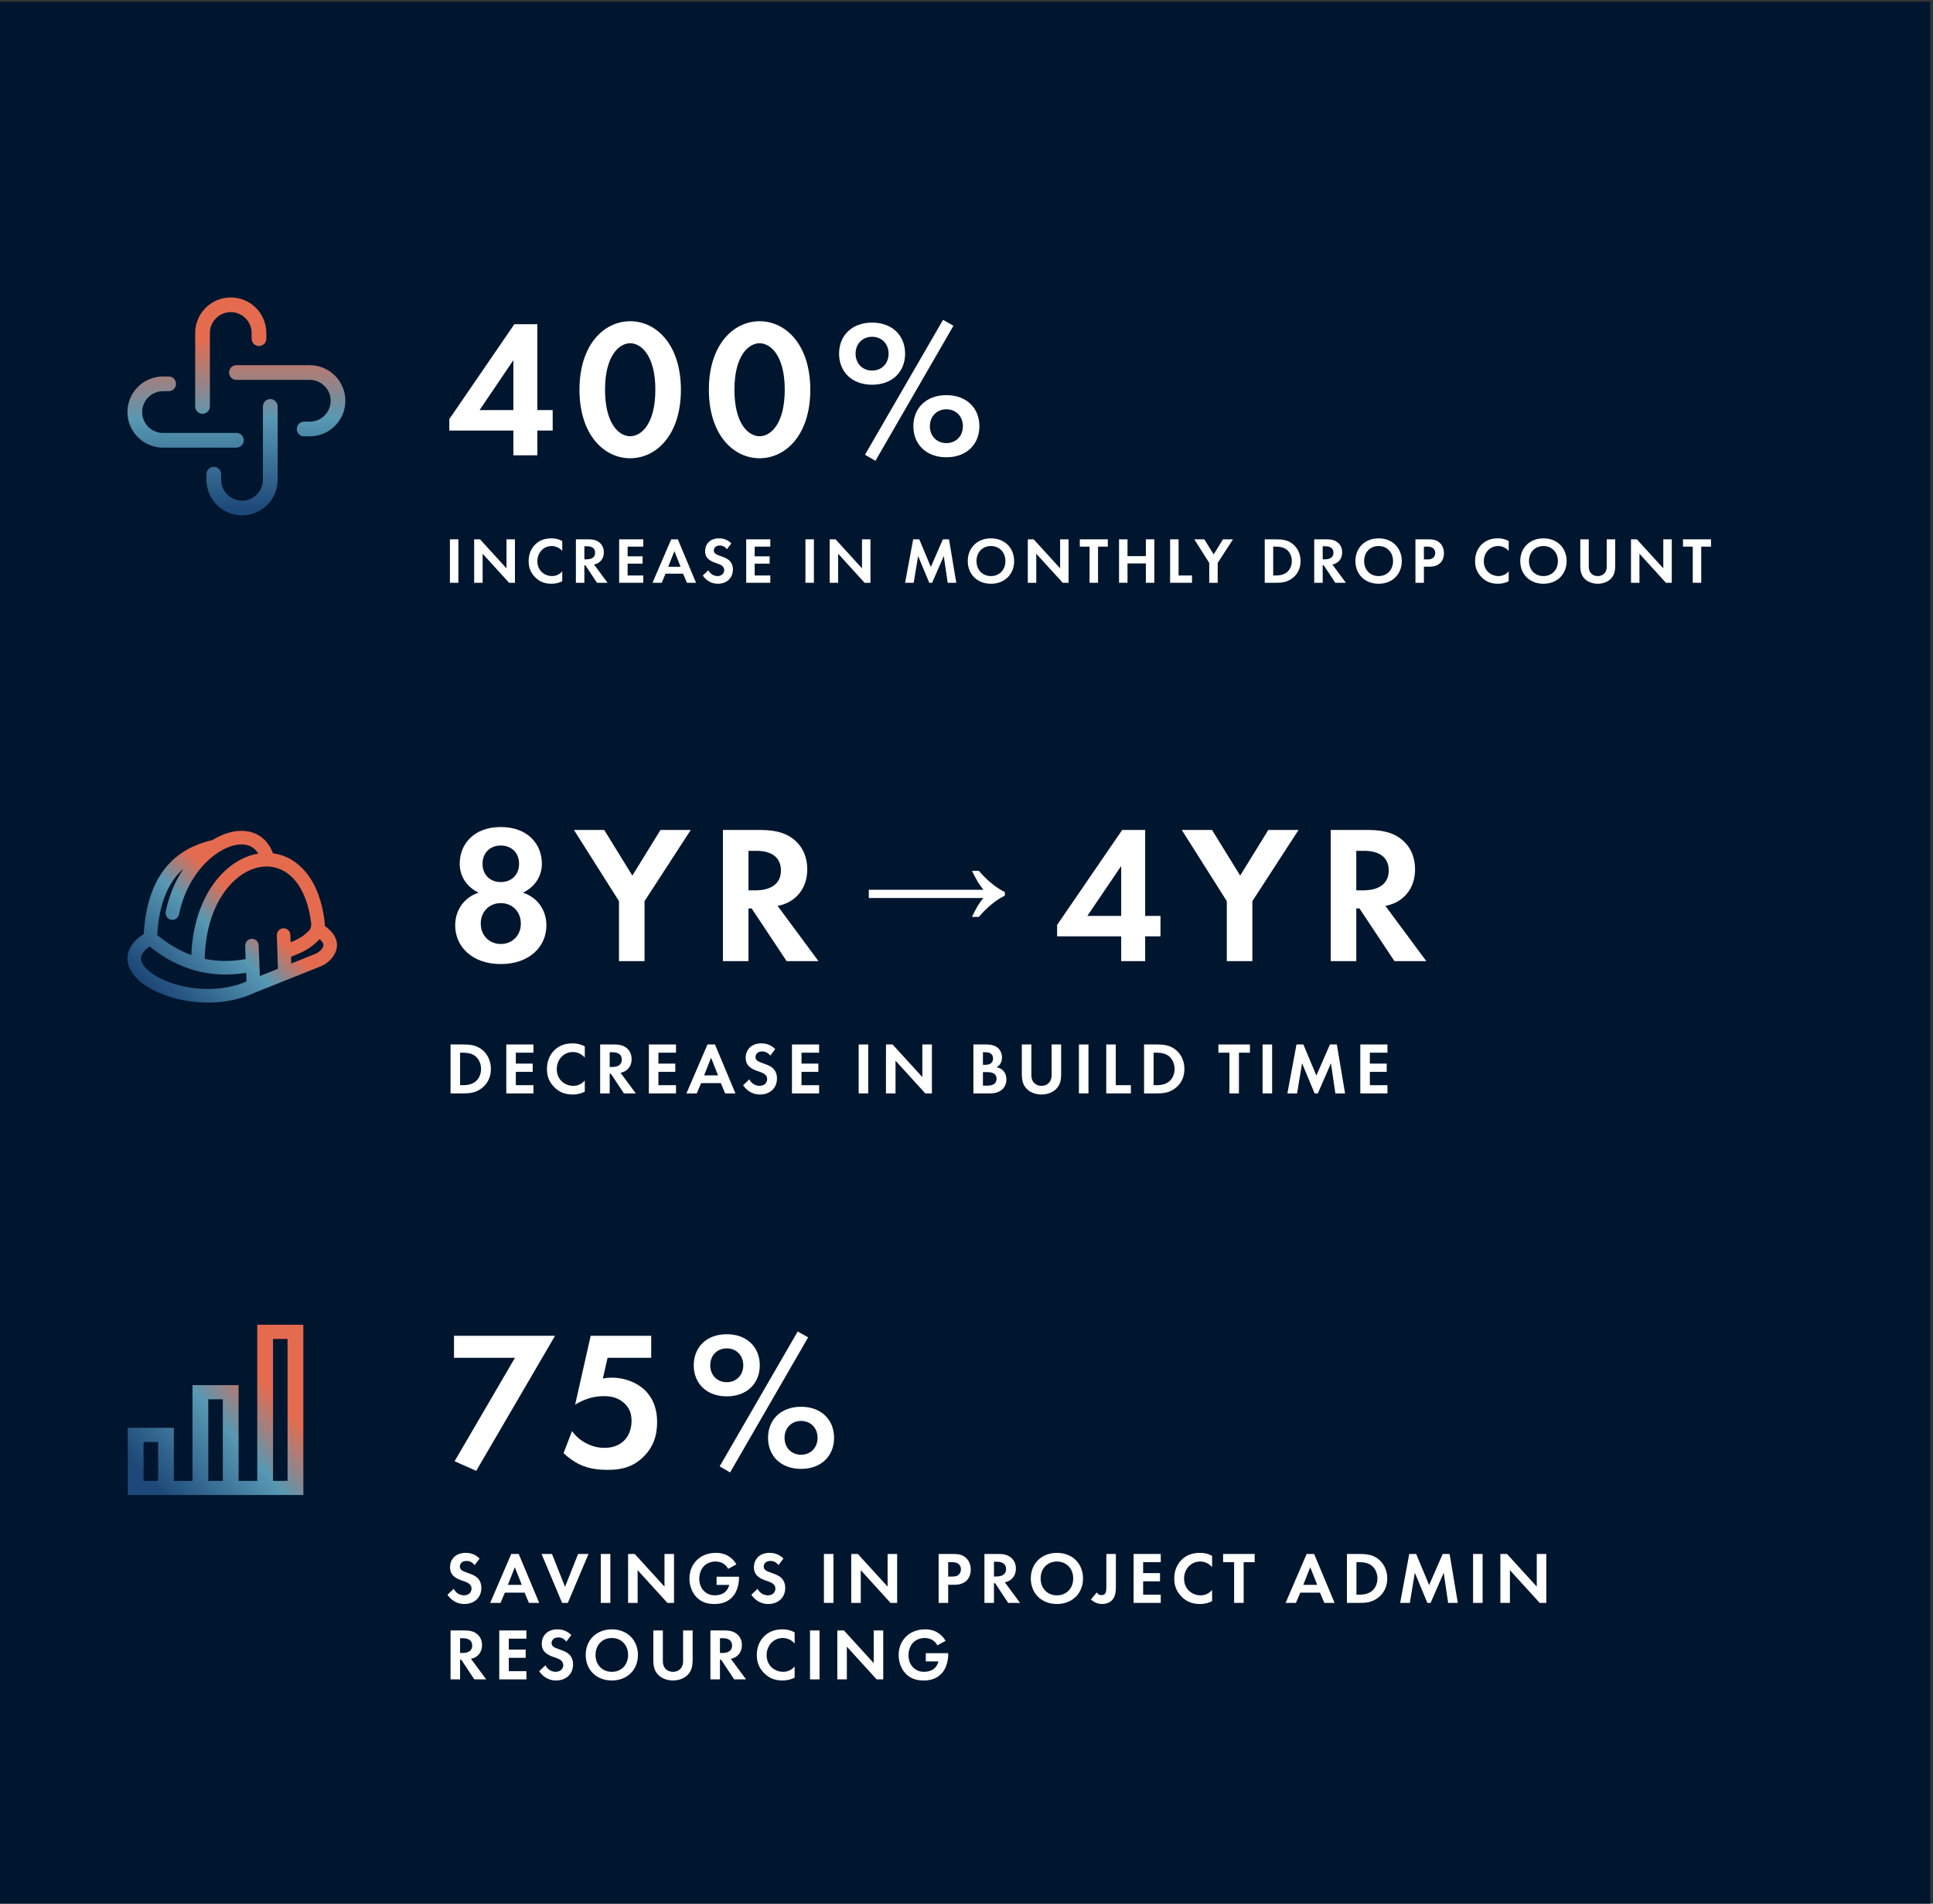 <svg width="455" height="448" viewBox="0 0 455 448" fill="none" xmlns="http://www.w3.org/2000/svg">
<rect x="0" y="0" width="455" height="448" fill="#333333" stroke="none"/>
<g clip-path="url(#clip0_5035_8145)">
<path d="M-0.001 0.412H464.673V448H-0.001V0.412Z" fill="#00162E"/>
<path d="M402.744 128.641L400.445 128.641L400.445 137.15L398.452 137.15L398.452 128.641L396.152 128.641L396.152 126.924L402.744 126.924L402.744 128.641Z" fill="white"/>
<path d="M385.906 137.15L383.913 137.15L383.913 126.924L385.292 126.924L391.517 133.747L391.517 126.924L393.51 126.924L393.51 137.15L392.13 137.15L385.906 130.313L385.906 137.15Z" fill="white"/>
<path d="M371.978 126.924L373.971 126.924L373.971 133.348C373.971 134.13 374.231 134.605 374.461 134.866C374.753 135.219 375.289 135.571 376.086 135.571C376.884 135.571 377.42 135.219 377.711 134.866C377.941 134.605 378.202 134.13 378.202 133.348L378.202 126.924L380.195 126.924L380.195 133.179C380.195 134.145 380.042 135.127 379.429 135.908C378.693 136.874 377.405 137.38 376.086 137.38C374.768 137.38 373.48 136.874 372.744 135.908C372.131 135.127 371.978 134.145 371.978 133.179L371.978 126.924Z" fill="white"/>
<path d="M363.303 126.694C366.522 126.694 368.761 128.933 368.761 132.045C368.761 135.157 366.522 137.38 363.303 137.38C360.083 137.38 357.845 135.157 357.845 132.045C357.845 128.933 360.083 126.694 363.303 126.694ZM363.303 135.571C365.296 135.571 366.706 134.115 366.706 132.045C366.706 129.975 365.296 128.503 363.303 128.503C361.31 128.503 359.899 129.975 359.899 132.045C359.899 134.115 361.31 135.571 363.303 135.571Z" fill="white"/>
<path d="M355.123 134.452L355.123 136.782C354.51 137.104 353.698 137.38 352.594 137.38C350.8 137.38 349.711 136.767 348.853 135.954C347.672 134.82 347.212 133.547 347.212 132.045C347.212 130.19 347.979 128.856 348.853 128.043C349.88 127.078 351.153 126.694 352.609 126.694C353.33 126.694 354.188 126.817 355.123 127.323L355.123 129.653C354.188 128.58 353.023 128.503 352.655 128.503C350.601 128.503 349.267 130.19 349.267 132.076C349.267 134.345 351.015 135.571 352.732 135.571C353.682 135.571 354.525 135.157 355.123 134.452Z" fill="white"/>
<path d="M333.175 126.924L336.15 126.924C337.299 126.924 338.097 127.047 338.848 127.706C339.676 128.442 339.89 129.439 339.89 130.175C339.89 130.573 339.829 131.677 339.047 132.459C338.48 133.026 337.637 133.363 336.456 133.363L335.168 133.363L335.168 137.15L333.175 137.15L333.175 126.924ZM335.168 128.641L335.168 131.646L335.981 131.646C336.364 131.646 336.855 131.646 337.284 131.324C337.652 131.033 337.836 130.573 337.836 130.129C337.836 129.561 337.56 129.178 337.269 128.963C336.855 128.672 336.334 128.641 335.858 128.641L335.168 128.641Z" fill="white"/>
<path d="M324.501 126.694C327.72 126.694 329.959 128.933 329.959 132.045C329.959 135.157 327.72 137.38 324.501 137.38C321.281 137.38 319.043 135.157 319.043 132.045C319.043 128.933 321.281 126.694 324.501 126.694ZM324.501 135.571C326.494 135.571 327.904 134.115 327.904 132.045C327.904 129.975 326.494 128.503 324.501 128.503C322.508 128.503 321.097 129.975 321.097 132.045C321.097 134.115 322.508 135.571 324.501 135.571Z" fill="white"/>
<path d="M309.35 126.924L312.309 126.924C313.72 126.924 314.44 127.292 314.915 127.691C315.697 128.35 315.927 129.224 315.927 129.991C315.927 130.987 315.529 131.861 314.731 132.398C314.471 132.582 314.103 132.75 313.612 132.842L316.801 137.15L314.317 137.15L311.588 133.042L311.343 133.042L311.343 137.15L309.35 137.15L309.35 126.924ZM311.343 128.549L311.343 131.631L311.91 131.631C312.294 131.631 313.873 131.585 313.873 130.083C313.873 128.565 312.309 128.549 311.941 128.549L311.343 128.549Z" fill="white"/>
<path d="M297.7 126.924L300.367 126.924C301.793 126.924 303.035 127.078 304.17 127.921C305.411 128.856 306.132 130.343 306.132 132.045C306.132 133.747 305.427 135.219 304.078 136.169C302.882 137.012 301.763 137.15 300.337 137.15L297.7 137.15L297.7 126.924ZM299.693 128.641L299.693 135.433L300.306 135.433C300.812 135.433 301.916 135.403 302.805 134.759C303.618 134.176 304.078 133.133 304.078 132.045C304.078 130.972 303.633 129.929 302.82 129.316C301.992 128.703 300.981 128.641 300.306 128.641L299.693 128.641Z" fill="white"/>
<path d="M284.633 137.15L284.633 132.474L281.123 126.924L283.484 126.924L285.676 130.481L287.868 126.924L290.229 126.924L286.627 132.474L286.627 137.15L284.633 137.15Z" fill="white"/>
<path d="M275.429 126.924L277.422 126.924L277.422 135.433L280.581 135.433L280.581 137.15L275.429 137.15L275.429 126.924Z" fill="white"/>
<path d="M265.397 126.924L265.397 130.88L269.721 130.88L269.721 126.924L271.714 126.924L271.714 137.15L269.721 137.15L269.721 132.597L265.397 132.597L265.397 137.15L263.404 137.15L263.404 126.924L265.397 126.924Z" fill="white"/>
<path d="M260.761 128.641L258.462 128.641L258.462 137.15L256.469 137.15L256.469 128.641L254.169 128.641L254.169 126.924L260.761 126.924L260.761 128.641Z" fill="white"/>
<path d="M243.923 137.15L241.93 137.15L241.93 126.924L243.31 126.924L249.534 133.747L249.534 126.924L251.527 126.924L251.527 137.15L250.147 137.15L243.923 130.313L243.923 137.15Z" fill="white"/>
<path d="M233.255 126.694C236.474 126.694 238.713 128.933 238.713 132.045C238.713 135.157 236.474 137.38 233.255 137.38C230.035 137.38 227.797 135.157 227.797 132.045C227.797 128.933 230.035 126.694 233.255 126.694ZM233.255 135.571C235.248 135.571 236.658 134.115 236.658 132.045C236.658 129.975 235.248 128.503 233.255 128.503C231.262 128.503 229.851 129.975 229.851 132.045C229.851 134.115 231.262 135.571 233.255 135.571Z" fill="white"/>
<path d="M213.046 137.15L214.947 126.924L216.389 126.924L219.102 133.425L221.939 126.924L223.38 126.924L225.097 137.15L223.073 137.15L222.153 130.849L219.409 137.15L218.734 137.15L216.113 130.849L215.07 137.15L213.046 137.15Z" fill="white"/>
<path d="M197.29 137.15L195.297 137.15L195.297 126.924L196.677 126.924L202.902 133.747L202.902 126.924L204.895 126.924L204.895 137.15L203.515 137.15L197.29 130.313L197.29 137.15Z" fill="white"/>
<path d="M189.59 126.924L191.583 126.924L191.583 137.15L189.59 137.15L189.59 126.924Z" fill="white"/>
<path d="M181.319 126.924L181.319 128.641L177.64 128.641L177.64 130.926L181.166 130.926L181.166 132.643L177.64 132.643L177.64 135.433L181.319 135.433L181.319 137.15L175.646 137.15L175.646 126.924L181.319 126.924Z" fill="white"/>
<path d="M172.148 127.89L171.106 129.255C170.508 128.457 169.803 128.381 169.435 128.381C168.361 128.381 168.024 129.055 168.024 129.577C168.024 129.822 168.101 130.052 168.346 130.267C168.591 130.497 168.929 130.619 169.573 130.849C170.37 131.125 171.121 131.401 171.642 131.876C172.102 132.29 172.516 132.98 172.516 134.023C172.516 136.016 171.075 137.38 168.959 137.38C167.074 137.38 165.97 136.23 165.433 135.449L166.736 134.207C167.227 135.203 168.162 135.571 168.883 135.571C169.787 135.571 170.462 135.019 170.462 134.161C170.462 133.793 170.339 133.501 170.063 133.241C169.68 132.888 169.067 132.689 168.484 132.49C167.947 132.306 167.304 132.06 166.782 131.6C166.445 131.309 165.97 130.742 165.97 129.699C165.97 128.197 166.982 126.694 169.251 126.694C169.895 126.694 171.106 126.817 172.148 127.89Z" fill="white"/>
<path d="M161.686 137.15L160.782 135.004L156.658 135.004L155.753 137.15L153.591 137.15L157.991 126.924L159.555 126.924L163.833 137.15L161.686 137.15ZM157.286 133.379L160.199 133.379L158.743 129.699L157.286 133.379Z" fill="white"/>
<path d="M151.413 126.924L151.413 128.641L147.733 128.641L147.733 130.926L151.26 130.926L151.26 132.643L147.733 132.643L147.733 135.433L151.413 135.433L151.413 137.15L145.74 137.15L145.74 126.924L151.413 126.924Z" fill="white"/>
<path d="M135.557 126.924L138.516 126.924C139.927 126.924 140.647 127.292 141.122 127.691C141.904 128.35 142.134 129.224 142.134 129.991C142.134 130.987 141.736 131.861 140.938 132.398C140.678 132.582 140.31 132.75 139.819 132.842L143.008 137.15L140.524 137.15L137.796 133.042L137.55 133.042L137.55 137.15L135.557 137.15L135.557 126.924ZM137.55 128.549L137.55 131.631L138.117 131.631C138.501 131.631 140.08 131.585 140.08 130.083C140.08 128.565 138.516 128.549 138.148 128.549L137.55 128.549Z" fill="white"/>
<path d="M132.345 134.452L132.345 136.782C131.731 137.104 130.919 137.38 129.815 137.38C128.021 137.38 126.933 136.767 126.074 135.954C124.894 134.82 124.434 133.547 124.434 132.045C124.434 130.19 125.2 128.856 126.074 128.043C127.101 127.078 128.374 126.694 129.83 126.694C130.551 126.694 131.409 126.817 132.345 127.323L132.345 129.653C131.409 128.58 130.244 128.503 129.876 128.503C127.822 128.503 126.488 130.19 126.488 132.076C126.488 134.345 128.236 135.571 129.953 135.571C130.903 135.571 131.747 135.157 132.345 134.452Z" fill="white"/>
<path d="M113.605 137.15L111.612 137.15L111.612 126.924L112.992 126.924L119.217 133.747L119.217 126.924L121.21 126.924L121.21 137.15L119.83 137.15L113.605 130.313L113.605 137.15Z" fill="white"/>
<path d="M105.905 126.924L107.898 126.924L107.898 137.15L105.905 137.15L105.905 126.924Z" fill="white"/>
<path d="M205.277 75.922C210.088 75.922 213.049 79.021 213.049 83.231C213.049 87.442 210.088 90.541 205.277 90.541C200.465 90.541 197.504 87.442 197.504 83.231C197.504 79.021 200.465 75.922 205.277 75.922ZM205.277 87.21C207.544 87.21 209.163 85.545 209.163 83.231C209.163 80.918 207.544 79.253 205.277 79.253C203.01 79.253 201.391 80.918 201.391 83.231C201.391 85.545 203.01 87.21 205.277 87.21ZM203.611 107.012L221.978 75.274L224.43 76.662L206.063 108.446L203.611 107.012ZM222.765 92.993C227.576 92.993 230.537 96.093 230.537 100.303C230.537 104.513 227.576 107.613 222.765 107.613C217.953 107.613 214.992 104.513 214.992 100.303C214.992 96.093 217.953 92.993 222.765 92.993ZM222.765 104.282C225.032 104.282 226.651 102.616 226.651 100.303C226.651 97.99 225.032 96.324 222.765 96.324C220.498 96.324 218.879 97.99 218.879 100.303C218.879 102.616 220.498 104.282 222.765 104.282Z" fill="white"/>
<path d="M178.797 107.844C172.643 107.844 166.86 102.339 166.86 91.698C166.86 81.103 172.643 75.598 178.797 75.598C184.95 75.598 190.733 81.103 190.733 91.744C190.733 102.339 184.95 107.844 178.797 107.844ZM178.797 80.779C176.206 80.779 172.875 83.694 172.875 91.698C172.875 99.748 176.16 102.663 178.797 102.663C181.434 102.663 184.718 99.748 184.718 91.698C184.718 83.694 181.387 80.779 178.797 80.779Z" fill="white"/>
<path d="M148.338 107.844C142.185 107.844 136.402 102.339 136.402 91.698C136.402 81.103 142.185 75.598 148.338 75.598C154.491 75.598 160.274 81.103 160.274 91.744C160.274 102.339 154.491 107.844 148.338 107.844ZM148.338 80.779C145.747 80.779 142.416 83.694 142.416 91.698C142.416 99.748 145.701 102.663 148.338 102.663C150.975 102.663 154.26 99.748 154.26 91.698C154.26 83.694 150.929 80.779 148.338 80.779Z" fill="white"/>
<path d="M126.484 76.292L126.484 96.509L130.093 96.509L130.093 101.321L126.484 101.321L126.484 107.15L120.84 107.15L120.84 101.321L105.758 101.321L105.758 98.638L121.071 76.292L126.484 76.292ZM112.883 96.509L120.84 96.509L120.84 84.758L112.883 96.509Z" fill="white"/>
<path d="M313.237 195.327L322.166 195.327C326.423 195.327 328.597 196.437 330.031 197.64C332.391 199.63 333.085 202.267 333.085 204.58C333.085 207.587 331.882 210.224 329.476 211.843C328.69 212.399 327.579 212.908 326.099 213.185L335.722 226.185L328.227 226.185L319.992 213.787L319.252 213.787L319.252 226.185L313.237 226.185L313.237 195.327ZM319.252 200.231L319.252 209.53L320.963 209.53C322.12 209.53 326.885 209.391 326.885 204.857C326.885 200.277 322.166 200.231 321.056 200.231L319.252 200.231Z" fill="white"/>
<path d="M288.771 226.185L288.771 212.075L278.176 195.327L285.301 195.327L291.917 206.06L298.533 195.327L305.657 195.327L294.785 212.075L294.785 226.185L288.771 226.185Z" fill="white"/>
<path d="M269.554 195.327L269.554 215.545L273.163 215.545L273.163 220.356L269.554 220.356L269.554 226.185L263.91 226.185L263.91 220.356L248.828 220.356L248.828 217.673L264.141 195.327L269.554 195.327ZM255.952 215.545L263.91 215.545L263.91 203.793L255.952 215.545Z" fill="white"/>
<path d="M228.795 215.776C229.258 214.789 229.705 213.925 230.137 213.185C230.6 212.445 231.047 211.828 231.479 211.335L204.506 211.335L204.506 209.391L231.479 209.391C231.047 208.867 230.6 208.235 230.137 207.495C229.705 206.754 229.258 205.906 228.795 204.95L230.415 204.95C232.358 207.202 234.393 208.867 236.521 209.947L236.521 210.779C234.393 211.828 232.358 213.494 230.415 215.776L228.795 215.776Z" fill="white"/>
<path d="M170.168 195.327L179.097 195.327C183.353 195.327 185.528 196.437 186.962 197.64C189.322 199.63 190.015 202.267 190.015 204.58C190.015 207.587 188.813 210.224 186.407 211.843C185.62 212.399 184.51 212.908 183.03 213.185L192.653 226.185L185.158 226.185L176.923 213.787L176.182 213.787L176.182 226.185L170.168 226.185L170.168 195.327ZM176.182 200.231L176.182 209.53L177.894 209.53C179.051 209.53 183.816 209.391 183.816 204.857C183.816 200.277 179.097 200.231 177.987 200.231L176.182 200.231Z" fill="white"/>
<path d="M145.701 226.185L145.701 212.075L135.106 195.327L142.231 195.327L148.847 206.06L155.463 195.327L162.588 195.327L151.715 212.075L151.715 226.185L145.701 226.185Z" fill="white"/>
<path d="M123.108 210.085C126.531 211.196 128.613 214.203 128.613 217.765C128.613 222.854 124.542 226.879 117.88 226.879C111.218 226.879 107.146 222.854 107.146 217.765C107.146 214.203 109.228 211.196 112.652 210.085C110.292 208.929 108.211 206.662 108.211 203.238C108.211 198.751 111.449 194.633 117.88 194.633C124.311 194.633 127.549 198.751 127.549 203.238C127.549 206.662 125.467 208.929 123.108 210.085ZM117.88 207.587C120.424 207.587 122.182 205.829 122.182 203.284C122.182 200.74 120.424 198.982 117.88 198.982C115.335 198.982 113.577 200.74 113.577 203.284C113.577 205.829 115.335 207.587 117.88 207.587ZM117.88 222.16C120.563 222.16 122.599 220.171 122.599 217.349C122.599 214.527 120.563 212.537 117.88 212.537C115.197 212.537 113.161 214.527 113.161 217.349C113.161 220.171 115.197 222.16 117.88 222.16Z" fill="white"/>
<path d="M326.587 245.803L326.587 247.737L322.443 247.737L322.443 250.309L326.415 250.309L326.415 252.243L322.443 252.243L322.443 255.385L326.587 255.385L326.587 257.319L320.199 257.319L320.199 245.803L326.587 245.803Z" fill="white"/>
<path d="M303.034 257.319L305.175 245.803L306.798 245.803L309.854 253.124L313.049 245.803L314.672 245.803L316.605 257.319L314.326 257.319L313.29 250.223L310.2 257.319L309.44 257.319L306.487 250.223L305.313 257.319L303.034 257.319Z" fill="white"/>
<path d="M297.194 245.803L299.439 245.803L299.439 257.319L297.194 257.319L297.194 245.803Z" fill="white"/>
<path d="M294.218 247.737L291.628 247.737L291.628 257.319L289.383 257.319L289.383 247.737L286.793 247.737L286.793 245.803L294.218 245.803L294.218 247.737Z" fill="white"/>
<path d="M269.297 245.803L272.302 245.803C273.907 245.803 275.306 245.975 276.584 246.925C277.982 247.978 278.794 249.653 278.794 251.57C278.794 253.486 277.999 255.144 276.48 256.214C275.133 257.164 273.873 257.319 272.267 257.319L269.297 257.319L269.297 245.803ZM271.542 247.737L271.542 255.385L272.233 255.385C272.802 255.385 274.046 255.351 275.047 254.626C275.962 253.97 276.48 252.796 276.48 251.57C276.48 250.361 275.979 249.187 275.064 248.496C274.132 247.806 272.992 247.737 272.233 247.737L271.542 247.737Z" fill="white"/>
<path d="M260.392 245.803L262.636 245.803L262.636 255.385L266.193 255.385L266.193 257.319L260.392 257.319L260.392 245.803Z" fill="white"/>
<path d="M253.965 245.803L256.209 245.803L256.209 257.319L253.965 257.319L253.965 245.803Z" fill="white"/>
<path d="M240.523 245.803L242.768 245.803L242.768 253.037C242.768 253.918 243.062 254.453 243.321 254.747C243.649 255.144 244.253 255.541 245.151 255.541C246.049 255.541 246.653 255.144 246.981 254.747C247.24 254.453 247.533 253.918 247.533 253.037L247.533 245.803L249.778 245.803L249.778 252.847C249.778 253.935 249.605 255.04 248.915 255.921C248.086 257.008 246.636 257.578 245.151 257.578C243.666 257.578 242.216 257.008 241.387 255.921C240.696 255.04 240.523 253.935 240.523 252.847L240.523 245.803Z" fill="white"/>
<path d="M229.123 245.803L231.971 245.803C232.61 245.803 233.853 245.803 234.786 246.528C235.459 247.046 235.856 247.944 235.856 248.911C235.856 250.396 234.872 251 234.561 251.173C235.321 251.293 235.77 251.621 236.064 251.898C236.754 252.554 236.892 253.452 236.892 254.056C236.892 254.729 236.702 255.679 235.908 256.387C235.045 257.147 233.992 257.319 232.99 257.319L229.123 257.319L229.123 245.803ZM231.367 247.633L231.367 250.585L232.006 250.585C232.351 250.585 233.75 250.551 233.75 249.083C233.75 248.03 232.938 247.633 232.023 247.633L231.367 247.633ZM231.367 252.312L231.367 255.489L232.334 255.489C232.748 255.489 233.37 255.472 233.871 255.178C234.423 254.85 234.579 254.298 234.579 253.849C234.579 253.486 234.458 252.865 233.733 252.537C233.249 252.312 232.679 252.312 232.196 252.312L231.367 252.312Z" fill="white"/>
<path d="M210.791 257.319L208.546 257.319L208.546 245.803L210.1 245.803L217.11 253.486L217.11 245.803L219.355 245.803L219.355 257.319L217.801 257.319L210.791 249.619L210.791 257.319Z" fill="white"/>
<path d="M202.119 245.803L204.364 245.803L204.364 257.319L202.119 257.319L202.119 245.803Z" fill="white"/>
<path d="M192.804 245.803L192.804 247.737L188.661 247.737L188.661 250.309L192.632 250.309L192.632 252.243L188.661 252.243L188.661 255.385L192.804 255.385L192.804 257.319L186.416 257.319L186.416 245.803L192.804 245.803Z" fill="white"/>
<path d="M182.476 246.891L181.302 248.427C180.629 247.529 179.834 247.443 179.42 247.443C178.211 247.443 177.832 248.203 177.832 248.79C177.832 249.066 177.918 249.325 178.194 249.567C178.47 249.826 178.85 249.964 179.575 250.223C180.473 250.534 181.319 250.844 181.906 251.38C182.424 251.846 182.891 252.623 182.891 253.797C182.891 256.042 181.268 257.578 178.885 257.578C176.761 257.578 175.518 256.283 174.914 255.403L176.381 254.004C176.934 255.126 177.987 255.541 178.798 255.541C179.817 255.541 180.577 254.919 180.577 253.952C180.577 253.538 180.439 253.21 180.128 252.916C179.696 252.519 179.006 252.295 178.35 252.07C177.745 251.863 177.02 251.587 176.433 251.069C176.053 250.741 175.518 250.102 175.518 248.928C175.518 247.236 176.657 245.544 179.213 245.544C179.938 245.544 181.302 245.682 182.476 246.891Z" fill="white"/>
<path d="M170.694 257.319L169.675 254.902L165.031 254.902L164.012 257.319L161.578 257.319L166.533 245.803L168.294 245.803L173.111 257.319L170.694 257.319ZM165.739 253.072L169.019 253.072L167.379 248.928L165.739 253.072Z" fill="white"/>
<path d="M159.124 245.803L159.124 247.737L154.98 247.737L154.98 250.309L158.952 250.309L158.952 252.243L154.98 252.243L154.98 255.385L159.124 255.385L159.124 257.319L152.736 257.319L152.736 245.803L159.124 245.803Z" fill="white"/>
<path d="M141.267 245.803L144.599 245.803C146.188 245.803 146.999 246.217 147.535 246.666C148.415 247.409 148.674 248.393 148.674 249.256C148.674 250.378 148.225 251.362 147.327 251.967C147.034 252.174 146.62 252.364 146.067 252.467L149.658 257.319L146.861 257.319L143.788 252.692L143.512 252.692L143.512 257.319L141.267 257.319L141.267 245.803ZM143.512 247.633L143.512 251.103L144.151 251.103C144.582 251.103 146.361 251.052 146.361 249.36C146.361 247.65 144.599 247.633 144.185 247.633L143.512 247.633Z" fill="white"/>
<path d="M137.65 254.28L137.65 256.905C136.959 257.267 136.044 257.578 134.801 257.578C132.78 257.578 131.555 256.888 130.588 255.972C129.258 254.695 128.74 253.262 128.74 251.57C128.74 249.48 129.604 247.978 130.588 247.063C131.745 245.975 133.178 245.544 134.818 245.544C135.629 245.544 136.596 245.682 137.65 246.252L137.65 248.876C136.596 247.667 135.284 247.581 134.87 247.581C132.556 247.581 131.054 249.48 131.054 251.604C131.054 254.16 133.022 255.541 134.956 255.541C136.027 255.541 136.976 255.075 137.65 254.28Z" fill="white"/>
<path d="M125.562 245.803L125.562 247.737L121.418 247.737L121.418 250.309L125.39 250.309L125.39 252.243L121.418 252.243L121.418 255.385L125.562 255.385L125.562 257.319L119.174 257.319L119.174 245.803L125.562 245.803Z" fill="white"/>
<path d="M106.053 245.803L109.057 245.803C110.663 245.803 112.061 245.975 113.339 246.925C114.738 247.978 115.549 249.653 115.549 251.57C115.549 253.486 114.755 255.144 113.235 256.214C111.889 257.164 110.628 257.319 109.023 257.319L106.053 257.319L106.053 245.803ZM108.297 247.737L108.297 255.385L108.988 255.385C109.558 255.385 110.801 255.351 111.802 254.626C112.717 253.97 113.235 252.796 113.235 251.57C113.235 250.361 112.735 249.187 111.82 248.496C110.887 247.806 109.748 247.737 108.988 247.737L108.297 247.737Z" fill="white"/>
<path d="M217.92 390.992L217.92 389.059L223.204 389.059L223.204 389.197C223.204 389.974 223.1 392.391 221.512 393.962C220.32 395.153 218.853 395.482 217.419 395.482C215.986 395.482 214.502 395.188 213.241 393.928C212.844 393.53 211.532 392.08 211.532 389.49C211.532 387.263 212.533 385.899 213.224 385.208C214.087 384.328 215.537 383.447 217.765 383.447C218.628 383.447 219.543 383.585 220.424 384.051C221.166 384.431 221.978 385.122 222.582 386.158L220.631 387.211C220.234 386.434 219.647 386.037 219.284 385.847C218.801 385.605 218.196 385.484 217.661 385.484C216.746 385.484 215.71 385.813 215.002 386.503C214.346 387.142 213.845 388.247 213.845 389.542C213.845 391.079 214.502 391.994 214.985 392.46C215.503 392.961 216.314 393.444 217.54 393.444C218.3 393.444 219.163 393.237 219.802 392.754C220.251 392.408 220.7 391.821 220.89 390.992L217.92 390.992Z" fill="white"/>
<path d="M199.336 395.223L197.092 395.223L197.092 383.706L198.646 383.706L205.656 391.389L205.656 383.706L207.9 383.706L207.9 395.223L206.346 395.223L199.336 387.522L199.336 395.223Z" fill="white"/>
<path d="M190.665 383.706L192.91 383.706L192.91 395.223L190.665 395.223L190.665 383.706Z" fill="white"/>
<path d="M187.047 392.184L187.047 394.808C186.357 395.171 185.442 395.482 184.199 395.482C182.178 395.482 180.953 394.791 179.986 393.876C178.656 392.598 178.138 391.165 178.138 389.473C178.138 387.384 179.001 385.882 179.986 384.966C181.142 383.879 182.576 383.447 184.216 383.447C185.027 383.447 185.994 383.585 187.047 384.155L187.047 386.779C185.994 385.571 184.682 385.484 184.268 385.484C181.954 385.484 180.452 387.384 180.452 389.507C180.452 392.063 182.42 393.444 184.354 393.444C185.424 393.444 186.374 392.978 187.047 392.184Z" fill="white"/>
<path d="M167.222 383.706L170.555 383.706C172.143 383.706 172.955 384.12 173.49 384.569C174.37 385.312 174.629 386.296 174.629 387.159C174.629 388.282 174.18 389.266 173.283 389.87C172.989 390.077 172.575 390.267 172.022 390.371L175.613 395.223L172.816 395.223L169.743 390.595L169.467 390.595L169.467 395.223L167.222 395.223L167.222 383.706ZM169.467 385.536L169.467 389.007L170.106 389.007C170.537 389.007 172.316 388.955 172.316 387.263C172.316 385.554 170.555 385.536 170.14 385.536L169.467 385.536Z" fill="white"/>
<path d="M153.781 383.706L156.026 383.706L156.026 390.941C156.026 391.821 156.319 392.356 156.578 392.65C156.906 393.047 157.511 393.444 158.409 393.444C159.306 393.444 159.911 393.047 160.239 392.65C160.498 392.356 160.791 391.821 160.791 390.941L160.791 383.706L163.036 383.706L163.036 390.751C163.036 391.838 162.863 392.943 162.173 393.824C161.344 394.912 159.893 395.482 158.409 395.482C156.924 395.482 155.473 394.912 154.645 393.824C153.954 392.943 153.781 391.838 153.781 390.751L153.781 383.706Z" fill="white"/>
<path d="M144.012 383.447C147.638 383.447 150.159 385.968 150.159 389.473C150.159 392.978 147.638 395.482 144.012 395.482C140.386 395.482 137.865 392.978 137.865 389.473C137.865 385.968 140.386 383.447 144.012 383.447ZM144.012 393.444C146.257 393.444 147.845 391.804 147.845 389.473C147.845 387.142 146.257 385.484 144.012 385.484C141.767 385.484 140.179 387.142 140.179 389.473C140.179 391.804 141.767 393.444 144.012 393.444Z" fill="white"/>
<path d="M134.478 384.794L133.303 386.331C132.63 385.433 131.836 385.346 131.421 385.346C130.213 385.346 129.833 386.106 129.833 386.693C129.833 386.969 129.919 387.228 130.196 387.47C130.472 387.729 130.852 387.867 131.577 388.126C132.475 388.437 133.321 388.748 133.908 389.283C134.426 389.749 134.892 390.526 134.892 391.7C134.892 393.945 133.269 395.482 130.886 395.482C128.763 395.482 127.519 394.187 126.915 393.306L128.383 391.907C128.935 393.03 129.988 393.444 130.8 393.444C131.819 393.444 132.578 392.823 132.578 391.856C132.578 391.441 132.44 391.113 132.129 390.82C131.698 390.423 131.007 390.198 130.351 389.974C129.747 389.766 129.022 389.49 128.434 388.972C128.055 388.644 127.519 388.005 127.519 386.831C127.519 385.139 128.659 383.447 131.214 383.447C131.939 383.447 133.303 383.585 134.478 384.794Z" fill="white"/>
<path d="M123.909 383.706L123.909 385.64L119.765 385.64L119.765 388.213L123.736 388.213L123.736 390.146L119.765 390.146L119.765 393.289L123.909 393.289L123.909 395.223L117.521 395.223L117.521 383.706L123.909 383.706Z" fill="white"/>
<path d="M106.053 383.706L109.385 383.706C110.974 383.706 111.785 384.12 112.32 384.569C113.201 385.312 113.46 386.296 113.46 387.159C113.46 388.282 113.011 389.266 112.113 389.87C111.82 390.077 111.405 390.267 110.853 390.371L114.444 395.223L111.647 395.223L108.574 390.595L108.297 390.595L108.297 395.223L106.053 395.223L106.053 383.706ZM108.297 385.536L108.297 389.007L108.936 389.007C109.368 389.007 111.146 388.955 111.146 387.263C111.146 385.554 109.385 385.536 108.971 385.536L108.297 385.536Z" fill="white"/>
<path d="M355.413 377.223L353.168 377.223L353.168 365.706L354.722 365.706L361.732 373.389L361.732 365.706L363.977 365.706L363.977 377.223L362.423 377.223L355.413 369.522L355.413 377.223Z" fill="white"/>
<path d="M346.741 365.706L348.986 365.706L348.986 377.223L346.741 377.223L346.741 365.706Z" fill="white"/>
<path d="M329.577 377.223L331.718 365.706L333.341 365.706L336.397 373.027L339.591 365.706L341.214 365.706L343.148 377.223L340.869 377.223L339.833 370.126L336.742 377.223L335.982 377.223L333.03 370.126L331.856 377.223L329.577 377.223Z" fill="white"/>
<path d="M317.043 365.706L320.047 365.706C321.653 365.706 323.052 365.879 324.329 366.828C325.728 367.882 326.539 369.556 326.539 371.473C326.539 373.389 325.745 375.047 324.226 376.118C322.879 377.067 321.618 377.223 320.013 377.223L317.043 377.223L317.043 365.706ZM319.288 367.64L319.288 375.289L319.978 375.289C320.548 375.289 321.791 375.254 322.793 374.529C323.708 373.873 324.226 372.699 324.226 371.473C324.226 370.264 323.725 369.09 322.81 368.4C321.877 367.709 320.738 367.64 319.978 367.64L319.288 367.64Z" fill="white"/>
<path d="M311.727 377.223L310.708 374.805L306.064 374.805L305.045 377.223L302.61 377.223L307.566 365.706L309.327 365.706L314.144 377.223L311.727 377.223ZM306.771 372.975L310.052 372.975L308.412 368.831L306.771 372.975Z" fill="white"/>
<path d="M295.328 367.64L292.738 367.64L292.738 377.223L290.493 377.223L290.493 367.64L287.903 367.64L287.903 365.706L295.328 365.706L295.328 367.64Z" fill="white"/>
<path d="M285.309 374.184L285.309 376.808C284.619 377.171 283.703 377.482 282.46 377.482C280.44 377.482 279.214 376.791 278.247 375.876C276.918 374.598 276.4 373.165 276.4 371.473C276.4 369.384 277.263 367.882 278.247 366.966C279.404 365.879 280.837 365.447 282.478 365.447C283.289 365.447 284.256 365.585 285.309 366.155L285.309 368.779C284.256 367.571 282.944 367.484 282.529 367.484C280.216 367.484 278.714 369.384 278.714 371.507C278.714 374.063 280.682 375.444 282.616 375.444C283.686 375.444 284.636 374.978 285.309 374.184Z" fill="white"/>
<path d="M273.221 365.706L273.221 367.64L269.078 367.64L269.078 370.213L273.049 370.213L273.049 372.146L269.078 372.146L269.078 375.289L273.221 375.289L273.221 377.223L266.833 377.223L266.833 365.706L273.221 365.706Z" fill="white"/>
<path d="M260.416 365.706L262.661 365.706L262.661 373.476C262.661 374.495 262.591 376.1 261.314 376.964C260.813 377.292 260.122 377.482 259.432 377.482C258.603 377.482 257.619 377.205 256.79 376.411L258.154 374.771C258.379 375.099 258.741 375.392 259.276 375.392C259.76 375.392 260.036 375.185 260.157 374.995C260.433 374.598 260.416 373.838 260.416 373.131L260.416 365.706Z" fill="white"/>
<path d="M248.782 365.447C252.408 365.447 254.929 367.968 254.929 371.473C254.929 374.978 252.408 377.482 248.782 377.482C245.156 377.482 242.635 374.978 242.635 371.473C242.635 367.968 245.156 365.447 248.782 365.447ZM248.782 375.444C251.027 375.444 252.615 373.804 252.615 371.473C252.615 369.142 251.027 367.484 248.782 367.484C246.537 367.484 244.949 369.142 244.949 371.473C244.949 373.804 246.537 375.444 248.782 375.444Z" fill="white"/>
<path d="M231.719 365.706L235.052 365.706C236.64 365.706 237.452 366.12 237.987 366.569C238.867 367.312 239.126 368.296 239.126 369.159C239.126 370.282 238.677 371.266 237.78 371.87C237.486 372.077 237.072 372.267 236.519 372.371L240.111 377.223L237.313 377.223L234.24 372.595L233.964 372.595L233.964 377.223L231.719 377.223L231.719 365.706ZM233.964 367.536L233.964 371.007L234.603 371.007C235.034 371.007 236.813 370.955 236.813 369.263C236.813 367.554 235.052 367.536 234.637 367.536L233.964 367.536Z" fill="white"/>
<path d="M220.942 365.706L224.292 365.706C225.586 365.706 226.484 365.844 227.33 366.587C228.263 367.415 228.504 368.538 228.504 369.367C228.504 369.815 228.435 371.059 227.555 371.939C226.916 372.578 225.966 372.958 224.637 372.958L223.186 372.958L223.186 377.223L220.942 377.223L220.942 365.706ZM223.186 367.64L223.186 371.024L224.102 371.024C224.533 371.024 225.086 371.024 225.569 370.661C225.984 370.333 226.191 369.815 226.191 369.315C226.191 368.676 225.88 368.244 225.552 368.002C225.086 367.674 224.499 367.64 223.963 367.64L223.186 367.64Z" fill="white"/>
<path d="M202.61 377.223L200.366 377.223L200.366 365.706L201.92 365.706L208.93 373.389L208.93 365.706L211.174 365.706L211.174 377.223L209.62 377.223L202.61 369.522L202.61 377.223Z" fill="white"/>
<path d="M193.939 365.706L196.184 365.706L196.184 377.223L193.939 377.223L193.939 365.706Z" fill="white"/>
<path d="M184.415 366.794L183.241 368.331C182.568 367.433 181.773 367.346 181.359 367.346C180.15 367.346 179.771 368.106 179.771 368.693C179.771 368.969 179.857 369.228 180.133 369.47C180.409 369.729 180.789 369.867 181.514 370.126C182.412 370.437 183.258 370.748 183.845 371.283C184.363 371.749 184.829 372.526 184.829 373.7C184.829 375.945 183.206 377.482 180.824 377.482C178.7 377.482 177.457 376.187 176.853 375.306L178.32 373.907C178.873 375.03 179.926 375.444 180.737 375.444C181.756 375.444 182.516 374.823 182.516 373.856C182.516 373.441 182.378 373.113 182.067 372.82C181.635 372.423 180.945 372.198 180.288 371.974C179.684 371.766 178.959 371.49 178.372 370.972C177.992 370.644 177.457 370.005 177.457 368.831C177.457 367.139 178.596 365.447 181.152 365.447C181.877 365.447 183.241 365.585 184.415 366.794Z" fill="white"/>
<path d="M168.674 372.992L168.674 371.059L173.958 371.059L173.958 371.197C173.958 371.974 173.854 374.391 172.265 375.962C171.074 377.153 169.606 377.482 168.173 377.482C166.74 377.482 165.255 377.188 163.995 375.928C163.598 375.53 162.286 374.08 162.286 371.49C162.286 369.263 163.287 367.899 163.978 367.208C164.841 366.328 166.291 365.447 168.519 365.447C169.382 365.447 170.297 365.585 171.178 366.051C171.92 366.431 172.732 367.122 173.336 368.158L171.385 369.211C170.988 368.434 170.401 368.037 170.038 367.847C169.555 367.605 168.95 367.484 168.415 367.484C167.5 367.484 166.464 367.813 165.756 368.503C165.1 369.142 164.599 370.247 164.599 371.542C164.599 373.079 165.255 373.994 165.739 374.46C166.257 374.961 167.068 375.444 168.294 375.444C169.054 375.444 169.917 375.237 170.556 374.754C171.005 374.408 171.454 373.821 171.644 372.992L168.674 372.992Z" fill="white"/>
<path d="M150.09 377.223L147.846 377.223L147.846 365.706L149.4 365.706L156.41 373.389L156.41 365.706L158.654 365.706L158.654 377.223L157.1 377.223L150.09 369.522L150.09 377.223Z" fill="white"/>
<path d="M141.419 365.706L143.664 365.706L143.664 377.223L141.419 377.223L141.419 365.706Z" fill="white"/>
<path d="M127.476 365.706L129.927 365.706L133.001 373.441L136.074 365.706L138.526 365.706L133.657 377.223L132.31 377.223L127.476 365.706Z" fill="white"/>
<path d="M124.499 377.223L123.481 374.805L118.836 374.805L117.817 377.223L115.383 377.223L120.338 365.706L122.099 365.706L126.917 377.223L124.499 377.223ZM119.544 372.975L122.825 372.975L121.184 368.831L119.544 372.975Z" fill="white"/>
<path d="M112.89 366.794L111.716 368.331C111.042 367.433 110.248 367.346 109.834 367.346C108.625 367.346 108.245 368.106 108.245 368.693C108.245 368.969 108.331 369.228 108.608 369.47C108.884 369.729 109.264 369.867 109.989 370.126C110.887 370.437 111.733 370.748 112.32 371.283C112.838 371.749 113.304 372.526 113.304 373.7C113.304 375.945 111.681 377.482 109.298 377.482C107.175 377.482 105.931 376.187 105.327 375.306L106.795 373.907C107.347 375.03 108.401 375.444 109.212 375.444C110.231 375.444 110.99 374.823 110.99 373.856C110.99 373.441 110.852 373.113 110.542 372.82C110.11 372.423 109.419 372.198 108.763 371.974C108.159 371.766 107.434 371.49 106.847 370.972C106.467 370.644 105.931 370.005 105.931 368.831C105.931 367.139 107.071 365.447 109.626 365.447C110.352 365.447 111.716 365.585 112.89 366.794Z" fill="white"/>
<path d="M171.068 313.994C175.88 313.994 178.841 317.094 178.841 321.304C178.841 325.514 175.88 328.614 171.068 328.614C166.257 328.614 163.296 325.514 163.296 321.304C163.296 317.094 166.257 313.994 171.068 313.994ZM171.068 325.283C173.335 325.283 174.955 323.617 174.955 321.304C174.955 318.991 173.335 317.325 171.068 317.325C168.801 317.325 167.182 318.991 167.182 321.304C167.182 323.617 168.801 325.283 171.068 325.283ZM169.403 345.084L187.77 313.346L190.222 314.734L171.855 346.518L169.403 345.084ZM188.556 331.066C193.368 331.066 196.329 334.165 196.329 338.375C196.329 342.585 193.368 345.685 188.556 345.685C183.745 345.685 180.784 342.585 180.784 338.375C180.784 334.165 183.745 331.066 188.556 331.066ZM188.556 342.354C190.823 342.354 192.443 340.689 192.443 338.375C192.443 336.062 190.823 334.397 188.556 334.397C186.289 334.397 184.67 336.062 184.67 338.375C184.67 340.689 186.289 342.354 188.556 342.354Z" fill="white"/>
<path d="M153.286 314.364L153.286 319.546L143.015 319.546L141.905 324.403C142.506 324.311 143.2 324.218 143.987 324.218C147.271 324.218 150.186 325.514 151.944 327.318C154.396 329.816 154.674 332.87 154.674 334.721C154.674 338.052 153.656 340.642 151.528 342.771C149.076 345.223 146.346 345.917 143.061 345.917C141.396 345.917 138.759 345.778 136.399 344.621C135.15 344.02 133.762 343.048 132.652 341.984L134.641 336.802C135.474 337.913 136.446 338.838 137.833 339.578C139.36 340.411 140.841 340.735 142.321 340.735C144.866 340.735 146.3 339.671 147.04 338.884C147.919 337.959 148.659 336.386 148.659 334.397C148.659 332.639 148.151 331.297 146.855 330.14C145.282 328.752 143.524 328.567 142.044 328.567C139.869 328.567 137.695 329.169 135.381 330.557L139.036 314.364L153.286 314.364Z" fill="white"/>
<path d="M107.007 343.881L121.21 319.546L106.868 319.546L106.868 314.364L130.648 314.364L112.096 346.148L107.007 343.881Z" fill="white"/>
<g clip-path="url(#clip1_5035_8145)">
<path d="M79.255 221.66C79 220.308 78.074 219.066 76.434 217.884C76.454 217.521 76.441 217.148 76.394 216.77C75.802 211.993 74.341 208.146 72.051 205.335C69.961 202.768 67.271 201.212 64.257 200.821C63.674 199.235 62.781 197.973 61.591 197.062C60.224 196.013 58.498 195.483 56.599 195.532C54.478 195.586 52.211 196.343 50.025 197.688H50.025C47.256 198.346 43.318 199.633 40.013 203.048C38.213 204.907 36.783 207.221 35.761 209.926C34.693 212.754 34.045 216.082 33.832 219.832C32.195 220.869 31.069 222.055 30.479 223.366C29.787 224.901 29.846 226.552 30.65 228.14C31.456 229.734 33.025 231.244 35.185 232.506C37.213 233.692 39.703 234.631 42.387 235.224C44.535 235.698 46.778 235.941 48.976 235.941C49.669 235.941 50.357 235.917 51.037 235.868C54.217 235.641 57.175 234.902 59.827 233.672L60.23 233.511C60.237 233.508 60.245 233.506 60.251 233.502L67.612 230.561C67.612 230.561 67.614 230.561 67.615 230.56L67.665 230.54C67.665 230.54 67.668 230.539 67.668 230.539L75.37 227.462C76.539 226.995 77.545 226.234 78.278 225.262C79.156 224.096 79.485 222.884 79.255 221.66ZM42.297 205.274C42.586 204.976 42.881 204.698 43.182 204.437C42.676 205.191 42.205 205.98 41.77 206.799C40.495 209.201 39.566 211.813 39.01 214.562C38.835 215.426 39.392 216.27 40.254 216.446C40.361 216.467 40.467 216.478 40.572 216.478C41.313 216.478 41.978 215.955 42.131 215.198C43.076 210.527 45.283 206.235 48.345 203.113C50.973 200.433 54.089 198.793 56.68 198.727C57.861 198.697 58.862 198.99 59.657 199.6C60.094 199.935 60.468 200.365 60.778 200.887C58.07 201.332 55.406 202.682 53.049 204.841C50.594 207.09 48.569 210.165 47.195 213.734C45.914 217.059 45.191 220.759 45.035 224.763C42.242 223.749 39.552 222.173 37.009 220.058C37.375 213.495 39.153 208.523 42.297 205.274ZM43.072 232.103C38.464 231.086 34.613 228.911 33.489 226.693C33.123 225.969 33.089 225.331 33.382 224.682C33.677 224.026 34.309 223.361 35.233 222.73C38.621 225.495 42.235 227.397 46.055 228.427C46.057 228.429 46.059 228.429 46.06 228.429C46.146 228.453 46.232 228.476 46.318 228.497C48.498 229.063 50.745 229.345 53.054 229.345C54.654 229.345 56.283 229.21 57.942 228.937L58.019 230.981C53.695 232.843 48.284 233.254 43.072 232.103ZM68.348 220.007C68.319 219.125 67.583 218.434 66.705 218.462C65.826 218.491 65.136 219.229 65.164 220.111L65.277 223.584V223.589L65.318 224.861L65.42 227.998L61.158 229.701L61.082 227.676L61.026 226.167L60.887 222.478C60.854 221.596 60.115 220.908 59.236 220.941C58.357 220.975 57.671 221.716 57.704 222.598L57.821 225.716C54.469 226.311 51.241 226.292 48.195 225.661C48.27 221.711 48.931 218.091 50.166 214.885C51.363 211.775 53.103 209.118 55.197 207.2C57.593 205.006 60.328 203.858 62.967 203.923C62.996 203.924 63.026 203.924 63.055 203.926H63.061C63.253 203.932 63.444 203.946 63.635 203.966C65.913 204.202 67.97 205.375 69.585 207.357C71.462 209.662 72.724 213.053 73.234 217.165C73.269 217.451 73.265 217.728 73.223 217.984C73.196 218.151 73.153 218.309 73.095 218.454C73.01 218.668 72.894 218.853 72.747 219C71.236 220.514 70.043 221.089 68.405 221.763L68.348 220.007ZM75.737 223.334C75.355 223.841 74.821 224.242 74.192 224.493L68.566 226.741L68.515 225.167C68.687 225.097 68.856 225.028 69.023 224.96C71.081 224.126 72.857 223.405 74.998 221.26C75.08 221.177 75.16 221.091 75.236 221.002C75.894 221.589 76.08 222.012 76.125 222.253C76.146 222.365 76.21 222.707 75.737 223.334Z" fill="url(#paint0_linear_5035_8145)"/>
</g>
<g clip-path="url(#clip2_5035_8145)">
<path d="M60.555 311.77V348.5H56.158V325.977H45.311V348.5H40.922V336.026H30.073V351.837H71.403V311.77H60.555ZM37.205 348.5H33.79V339.363H37.205V348.5ZM52.442 348.5H49.027V329.314H52.442V348.5ZM64.271 348.5V315.107H67.687V348.5H64.271Z" fill="url(#paint1_linear_5035_8145)"/>
</g>
<path d="M53.916 87.674C53.916 86.718 54.691 85.944 55.646 85.943L72.919 85.943C75.14 85.943 77.269 86.826 78.84 88.397C80.41 89.967 81.292 92.097 81.292 94.317C81.292 96.538 80.41 98.668 78.84 100.238C77.269 101.808 75.139 102.69 72.919 102.69L71.59 102.69C70.635 102.69 69.86 101.915 69.86 100.96C69.861 100.005 70.635 99.231 71.59 99.23L72.919 99.23C74.222 99.23 75.471 98.712 76.392 97.791C77.314 96.87 77.832 95.62 77.832 94.317C77.832 93.014 77.314 91.764 76.392 90.843C75.471 89.921 74.222 89.403 72.919 89.403L55.646 89.403C54.691 89.403 53.916 88.629 53.916 87.674ZM48.602 111.59C48.602 110.634 49.377 109.859 50.332 109.859C51.287 109.859 52.062 110.634 52.062 111.59L52.062 112.918C52.062 114.221 52.58 115.471 53.501 116.392C54.422 117.314 55.672 117.831 56.975 117.831C58.278 117.831 59.528 117.314 60.449 116.392C61.37 115.471 61.889 114.221 61.889 112.918L61.889 95.645L61.897 95.469C61.986 94.597 62.722 93.916 63.618 93.916C64.514 93.916 65.251 94.596 65.34 95.469L65.349 95.645L65.349 112.918C65.349 115.139 64.466 117.269 62.895 118.839C61.325 120.409 59.195 121.292 56.975 121.292C54.754 121.292 52.624 120.409 51.054 118.839C49.484 117.269 48.602 115.138 48.602 112.918L48.602 111.59ZM45.944 78.373C45.944 76.153 46.826 74.022 48.396 72.452C49.967 70.882 52.097 70 54.317 70C56.538 70 58.668 70.882 60.238 72.452C61.809 74.022 62.691 76.152 62.691 78.373L62.691 79.702C62.691 80.657 61.916 81.432 60.961 81.432C60.006 81.431 59.231 80.657 59.23 79.702L59.23 78.373C59.23 77.07 58.713 75.821 57.792 74.899C56.87 73.978 55.62 73.46 54.317 73.46C53.014 73.46 51.765 73.978 50.844 74.899C49.922 75.821 49.404 77.07 49.404 78.373L49.404 95.645C49.404 96.601 48.63 97.376 47.675 97.376C46.719 97.376 45.944 96.601 45.944 95.645L45.944 78.373ZM30 96.975C30 94.754 30.883 92.624 32.453 91.054C34.023 89.483 36.153 88.601 38.374 88.601L39.702 88.601C40.658 88.601 41.433 89.376 41.433 90.331C41.432 91.286 40.657 92.061 39.702 92.061L38.374 92.061C37.071 92.061 35.821 92.579 34.899 93.5C33.978 94.421 33.461 95.672 33.461 96.975C33.461 98.277 33.978 99.527 34.899 100.448C35.821 101.37 37.071 101.888 38.374 101.888L55.646 101.888C56.602 101.888 57.376 102.662 57.376 103.617C57.376 104.572 56.602 105.347 55.646 105.348L38.374 105.348C36.154 105.348 34.023 104.466 32.453 102.895C30.883 101.325 30 99.195 30 96.975Z" fill="url(#paint2_linear_5035_8145)"/>
</g>
<defs>
<linearGradient id="paint0_linear_5035_8145" x1="34.739" y1="231.231" x2="67.552" y2="197.046" gradientUnits="userSpaceOnUse">
<stop stop-color="#1D4879"/>
<stop offset="0.418" stop-color="#5798B3"/>
<stop offset="0.615" stop-color="#EF6E50" stop-opacity="0.96"/>
</linearGradient>
<linearGradient id="paint1_linear_5035_8145" x1="34.044" y1="347.167" x2="71.403" y2="314.307" gradientUnits="userSpaceOnUse">
<stop stop-color="#1D4879"/>
<stop offset="0.438" stop-color="#5798B3"/>
<stop offset="0.712" stop-color="#EF6E50" stop-opacity="0.96"/>
</linearGradient>
<linearGradient id="paint2_linear_5035_8145" x1="61.65" y1="119.974" x2="61.42" y2="66.98" gradientUnits="userSpaceOnUse">
<stop stop-color="#1D4879"/>
<stop offset="0.404" stop-color="#5798B3"/>
<stop offset="0.764" stop-color="#EF6E50" stop-opacity="0.96"/>
</linearGradient>
<clipPath id="clip0_5035_8145">
<rect width="454.327" height="447.588" fill="white" transform="translate(-0.001 0.412)"/>
</clipPath>
<clipPath id="clip1_5035_8145">
<rect width="49.326" height="40.412" fill="white" transform="translate(30 195.529)"/>
</clipPath>
<clipPath id="clip2_5035_8145">
<rect width="41.403" height="40.067" fill="white" transform="translate(30 311.769)"/>
</clipPath>
</defs>
</svg>
